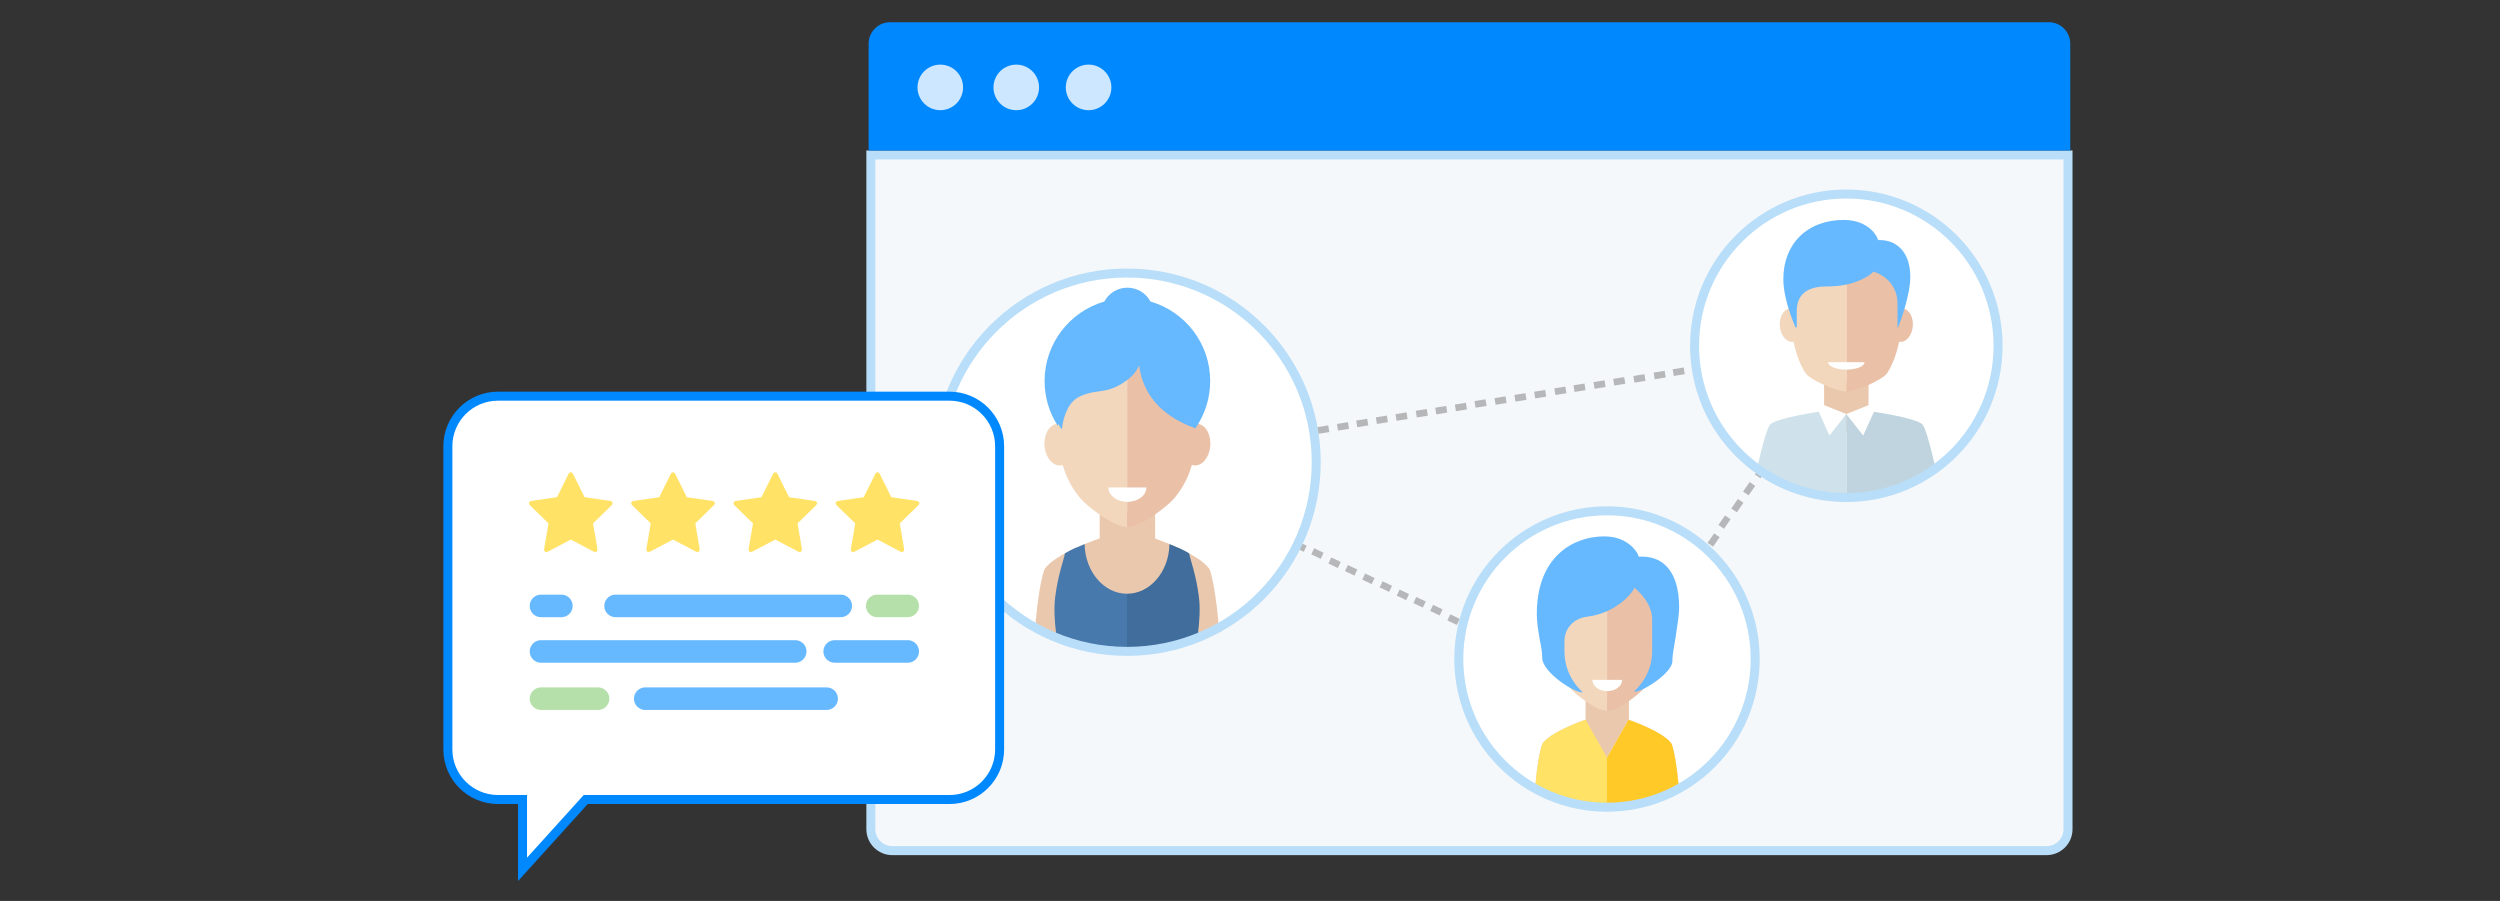 <svg xmlns="http://www.w3.org/2000/svg" xmlns:xlink="http://www.w3.org/1999/xlink" id="brand_x27_s_voice" x="0px" y="0px" width="555px" height="200px" viewBox="-77.5 0 555 200" xml:space="preserve"><rect x="-77.5" y="0" width="555" height="200" fill="#333333" stroke="none"/><g id="top_browser_4_">	<path id="browser_viewport_2_" fill="#F5F8FA" stroke="#B9DEF9" stroke-width="2" stroke-miterlimit="10" d="M115.833,184.092   c0,2.612,2.137,4.748,4.748,4.748h256.27c2.611,0,4.748-2.136,4.748-4.748V34.404H115.833V184.092z"></path>	<path id="top_browser_5_" fill="#0088FF" d="M377.351,4.938h-257.27c-2.611,0-4.748,2.137-4.748,4.748v23.718h266.766V9.686   C382.099,7.074,379.962,4.938,377.351,4.938z"></path>	<g opacity="0.8">		<circle id="circle_9_" fill="#FFFFFF" cx="131.245" cy="19.405" r="5.06"></circle>		<circle id="circle_7_" fill="#FFFFFF" cx="148.112" cy="19.405" r="5.06"></circle>		<path id="circle_6_" fill="#FFFFFF" d="M169.225,19.405c0,2.794-2.266,5.059-5.058,5.059c-2.797,0-5.06-2.265-5.06-5.059    c0-2.796,2.263-5.063,5.06-5.063C166.959,14.344,169.225,16.609,169.225,19.405z"></path>	</g></g><g>	<g opacity="0.3">					<rect x="304.706" y="114.76" transform="matrix(-0.823 -0.569 0.569 -0.823 490.701 385.218)" fill="#231F20" width="1.501" height="2.57"></rect>					<rect x="302.082" y="118.55" transform="matrix(-0.822 -0.569 0.569 -0.822 483.662 390.7)" fill="#231F20" width="1.5" height="2.57"></rect>					<rect x="312.589" y="103.372" transform="matrix(-0.822 -0.569 0.569 -0.822 511.447 369.021)" fill="#231F20" width="1.5" height="2.57"></rect>					<rect x="309.964" y="107.162" transform="matrix(-0.822 -0.569 0.569 -0.822 504.507 374.434)" fill="#231F20" width="1.5" height="2.571"></rect>					<rect x="307.355" y="110.921" transform="matrix(-0.822 -0.569 0.569 -0.822 497.613 379.798)" fill="#231F20" width="1.5" height="2.57"></rect>					<rect x="290.036" y="82.03" transform="matrix(0.16 0.987 -0.987 0.16 326.611 -217.075)" fill="#231F20" width="1.5" height="2.477"></rect>					<rect x="294.439" y="81.322" transform="matrix(0.16 0.987 -0.987 0.16 329.433 -222.038)" fill="#231F20" width="1.501" height="2.476"></rect>					<rect x="276.889" y="84.172" transform="matrix(0.16 0.987 -0.987 0.16 317.476 -202.325)" fill="#231F20" width="1.5" height="2.476"></rect>					<rect x="281.246" y="83.452" transform="matrix(0.16 0.987 -0.987 0.16 320.441 -207.227)" fill="#231F20" width="1.5" height="2.479"></rect>					<rect x="285.634" y="82.747" transform="matrix(0.161 0.987 -0.987 0.161 323.239 -212.175)" fill="#231F20" width="1.5" height="2.477"></rect>					<rect x="263.712" y="86.304" transform="matrix(0.16 0.987 -0.987 0.16 308.514 -187.527)" fill="#231F20" width="1.5" height="2.477"></rect>					<rect x="268.061" y="85.583" transform="matrix(0.159 0.987 -0.987 0.159 311.857 -192.364)" fill="#231F20" width="1.501" height="2.477"></rect>					<rect x="272.442" y="84.878" transform="matrix(0.16 0.987 -0.987 0.16 314.439 -197.342)" fill="#231F20" width="1.5" height="2.477"></rect>					<rect x="250.51" y="88.428" transform="matrix(0.159 0.987 -0.987 0.159 299.734 -172.673)" fill="#231F20" width="1.501" height="2.478"></rect>					<rect x="254.911" y="87.721" transform="matrix(0.16 0.987 -0.987 0.16 302.522 -177.65)" fill="#231F20" width="1.5" height="2.477"></rect>					<rect x="259.284" y="87.013" transform="matrix(0.16 0.987 -0.987 0.16 305.538 -182.554)" fill="#231F20" width="1.501" height="2.477"></rect>					<rect x="237.326" y="90.559" transform="matrix(0.159 0.987 -0.987 0.159 290.888 -157.838)" fill="#231F20" width="1.5" height="2.477"></rect>					<rect x="241.736" y="89.854" transform="matrix(0.16 0.987 -0.987 0.16 293.562 -162.853)" fill="#231F20" width="1.5" height="2.476"></rect>					<rect x="246.108" y="89.147" transform="matrix(0.16 0.987 -0.987 0.16 296.537 -167.763)" fill="#231F20" width="1.5" height="2.477"></rect>					<rect x="224.174" y="92.696" transform="matrix(0.16 0.987 -0.987 0.16 281.645 -143.126)" fill="#231F20" width="1.501" height="2.477"></rect>					<rect x="228.555" y="91.986" transform="matrix(0.16 0.987 -0.987 0.16 284.598 -148.051)" fill="#231F20" width="1.5" height="2.479"></rect>					<rect x="232.926" y="91.278" transform="matrix(0.16 0.987 -0.987 0.16 287.57 -152.96)" fill="#231F20" width="1.5" height="2.479"></rect>					<rect x="215.395" y="94.128" transform="matrix(0.16 0.987 -0.987 0.16 275.805 -133.225)" fill="#231F20" width="1.5" height="2.476"></rect>					<rect x="219.755" y="93.413" transform="matrix(0.16 0.987 -0.987 0.16 278.777 -138.127)" fill="#231F20" width="1.5" height="2.477"></rect>					<rect x="214.274" y="121.864" transform="matrix(0.43 -0.903 0.903 0.43 11.418 264.151)" fill="#231F20" width="1.5" height="2.326"></rect>					<rect x="210.508" y="120.085" transform="matrix(0.431 -0.902 0.902 0.431 10.8 259.62)" fill="#231F20" width="1.5" height="2.323"></rect>					<rect x="225.582" y="127.255" transform="matrix(0.431 -0.902 0.902 0.431 12.905 277.303)" fill="#231F20" width="1.5" height="2.326"></rect>					<rect x="221.814" y="125.477" transform="matrix(0.429 -0.903 0.903 0.429 12.623 273.261)" fill="#231F20" width="1.499" height="2.326"></rect>					<rect x="218.066" y="123.687" transform="matrix(0.431 -0.902 0.902 0.431 11.849 268.49)" fill="#231F20" width="1.5" height="2.326"></rect>					<rect x="236.906" y="132.639" transform="matrix(0.43 -0.903 0.903 0.43 14.627 290.777)" fill="#231F20" width="1.5" height="2.324"></rect>					<rect x="233.113" y="130.859" transform="matrix(0.43 -0.903 0.903 0.43 14.162 286.469)" fill="#231F20" width="1.5" height="2.327"></rect>					<rect x="229.371" y="129.082" transform="matrix(0.43 -0.903 0.903 0.43 13.591 282.015)" fill="#231F20" width="1.499" height="2.326"></rect>					<rect x="244.437" y="136.243" transform="matrix(0.431 -0.902 0.902 0.431 15.57 299.495)" fill="#231F20" width="1.501" height="2.326"></rect>					<rect x="240.684" y="134.455" transform="matrix(0.43 -0.903 0.903 0.43 15.095 295.16)" fill="#231F20" width="1.5" height="2.326"></rect>	</g>	<g id="woman_2">		<circle fill="#FFFFFF" cx="279.251" cy="146.301" r="32.901"></circle>		<g>			<defs>				<circle id="SVGID_1_" cx="279.251" cy="146.3" r="32.901"></circle>			</defs>			<clipPath id="SVGID_2_">				<use xlink:href="#SVGID_1_"></use>			</clipPath>			<g clip-path="url(#SVGID_2_)">				<path fill="#EAC8AD" d="M293.621,165.172c-1.63-2.547-8.516-5.016-9.489-5.355v-4.809h-9.638v4.766c0,0-7.857,2.656-9.615,5.398      c-1.459,4.346-1.859,14.089-1.859,14.089h16.231h16.231C295.482,179.261,295.083,169.518,293.621,165.172z"></path>				<path fill="#F2D7BC" d="M267.254,139.876c-0.074,0-0.148-0.013-0.227-0.002c-1.377,0.188-2.325,1.956-2.119,3.946      c0.207,1.99,1.488,3.451,2.867,3.264c0.097-0.014,0.186-0.052,0.275-0.08c0.91,3.125,2.34,4.885,3.008,5.736      c0.942,1.199,5.771,5.078,8.252,5.078c0-12.594,0-32.092,0-32.092C274.758,125.729,267.631,128.251,267.254,139.876z"></path>				<path fill="#EAC0A7" d="M291.598,139.874c-0.09-0.013-0.177,0.001-0.265,0.002c-0.378-11.625-7.506-14.147-12.06-14.147      c0,0,0,19.496,0,32.092c2.479,0,7.309-3.881,8.246-5.078c0.672-0.854,2.104-2.615,3.017-5.746      c0.104,0.031,0.204,0.074,0.313,0.09c1.379,0.188,2.657-1.271,2.863-3.264C293.922,141.83,292.975,140.063,291.598,139.874z"></path>				<path fill="#FFFFFF" d="M279.313,153.432c1.824,0,3.305-1.119,3.305-2.504h-6.604      C276.011,152.313,277.489,153.432,279.313,153.432z"></path>				<path fill="#66B8FF" d="M285.234,153.518c1.502-1.35,4.047-4.344,4.047-8.982v-7.039c0-3.596-3.146-6.289-3.297-6.438      l-0.6-0.601l-0.449,0.749c0,0-3.145,4.793-10.031,5.689c-3.596,0.449-5.094,3.146-5.094,5.393v2.246      c0,4.791,2.549,7.785,4.045,9.133c-1.344,0.451-8.984-4.342-8.984-7.636c0-1.349-0.301-2.847-0.6-4.345      c-0.301-1.797-0.601-3.595-0.601-5.393c0-12.727,8.087-17.218,14.978-17.218c5.688,0,7.485,4.04,7.485,4.04l0.149,0.451h0.75      c5.24,0,8.234,4.045,8.234,11.229c0,1.947-0.451,4.193-0.75,6.439c-0.301,2.098-0.748,3.895-0.748,5.539      C293.773,149.475,286.584,153.966,285.234,153.518z"></path>				<path fill="#FFE266" d="M279.251,179.261v-11.069l-4.757-8.418c0,0-7.857,2.656-9.615,5.398      c-1.459,4.346-1.859,14.089-1.859,14.089H279.251z"></path>				<path fill="#F1F2F2" d="M279.251,179.261v-11.069l4.757-8.418c0,0,7.858,2.656,9.613,5.398      c1.462,4.346,1.861,14.089,1.861,14.089H279.251z"></path>				<path fill="#FFCA28" d="M279.251,179.261v-11.069l4.757-8.418c0,0,7.858,2.656,9.613,5.398      c1.462,4.346,1.861,14.089,1.861,14.089H279.251z"></path>			</g>		</g>		<circle fill="none" stroke="#B9DEF9" stroke-width="2" stroke-miterlimit="10" cx="279.251" cy="146.301" r="32.901"></circle>	</g>	<g id="woman_4">		<circle fill="#FFFFFF" cx="172.705" cy="102.611" r="41.996"></circle>		<g>			<defs>				<circle id="SVGID_3_" cx="172.705" cy="102.611" r="41.997"></circle>			</defs>			<clipPath id="SVGID_4_">				<use xlink:href="#SVGID_3_"></use>			</clipPath>			<g clip-path="url(#SVGID_4_)">				<path fill="#EAC8AD" d="M172.705,144.382h20.716c0.001,0.001-0.509-12.435-2.373-17.983c-2.077-3.244-10.856-6.396-12.116-6.834      v-6.135h-12.3v6.164c-0.001-0.051-0.001-0.084-0.001-0.084s-10.031,3.391-12.271,6.889c-1.865,5.55-2.375,17.983-2.375,17.983      h20.718H172.705L172.705,144.382L172.705,144.382z"></path>				<path fill="#F2D7BC" d="M157.391,94.112c-0.097,0-0.192-0.017-0.29-0.002c-1.757,0.241-2.968,2.496-2.704,5.039      c0.264,2.541,1.9,4.406,3.658,4.166c0.124-0.018,0.238-0.065,0.356-0.104c1.162,3.989,2.986,6.232,3.84,7.323      c1.2,1.53,7.364,6.481,10.53,6.481c0-16.076,0-40.966,0-40.966C166.97,76.052,157.873,79.273,157.391,94.112z"></path>				<path fill="#EAC0A7" d="M188.463,94.109c-0.113-0.016-0.225,0.001-0.338,0.003c-0.482-14.838-9.58-18.062-15.392-18.062      c0,0,0,24.89,0,40.966c3.167,0,9.328-4.951,10.531-6.481c0.854-1.091,2.682-3.339,3.844-7.336      c0.132,0.044,0.262,0.096,0.401,0.114c1.757,0.239,3.396-1.623,3.657-4.166C191.43,96.605,190.221,94.351,188.463,94.109z"></path>				<path fill="#FFFFFF" d="M172.781,111.413c2.329,0,4.216-1.429,4.216-3.193h-8.43      C168.567,109.984,170.453,111.413,172.781,111.413z"></path>				<path fill="#66B8FF" d="M177.9,66.938L177.9,66.938c-0.976-1.828-2.9-3.073-5.119-3.073c-2.219,0-4.146,1.248-5.123,3.079      c0.002-0.003,0.004-0.004,0.005-0.006c-7.659,2.217-13.264,9.276-13.264,17.651c0,3.659,1.077,7.066,2.919,9.931      c0.02-0.146,0.062-0.283,0.119-0.416c0.212,0.409,0.471,0.824,0.781,1.241c0.45-3.704,1.806-6.388,4.154-7.409      c4.166-1.813,5.882-0.127,10.71-3.834c1.002-0.77,1.772-1.816,2.326-2.955c0.519,4.439,3.072,10.578,12.482,13.945      c0.006-0.023,0.012-0.047,0.021-0.069c2.048-2.965,3.25-6.558,3.25-10.434C191.162,76.214,185.561,69.154,177.9,66.938z"></path>				<path fill="#4779AC" d="M188.663,132.587c-0.634-5.108-1.992-8.505-2.171-9.737c-1.514-0.922-2.338-1.214-4.367-2.058      c-0.111,6.108-4.284,11.021-9.421,11.021c-5.135,0-9.31-4.912-9.419-11.021c-2.032,0.844-2.855,1.136-4.369,2.058      c-0.178,1.232-1.536,4.629-2.169,9.737c-0.626,5.036,0.838,11.796,0.838,11.796h15.119h15.117      C187.821,144.383,189.286,137.623,188.663,132.587z"></path>				<path opacity="0.1" d="M172.704,131.813c5.137,0,9.31-4.912,9.421-11.021      c2.029,0.844,2.854,1.136,4.367,2.058c0.179,1.232,1.537,4.629,2.171,9.737c0.623,5.036-0.842,11.796-0.842,11.796h-15.117      V131.813L172.704,131.813z"></path>			</g>		</g>		<circle fill="none" stroke="#B9DEF9" stroke-width="2" stroke-miterlimit="10" cx="172.705" cy="102.611" r="41.996"></circle>	</g>	<g>		<circle fill="#FFFFFF" cx="332.382" cy="76.76" r="33.689"></circle>		<g>			<defs>				<circle id="SVGID_5_" cx="332.382" cy="76.76" r="33.689"></circle>			</defs>			<clipPath id="SVGID_6_">				<use xlink:href="#SVGID_5_"></use>			</clipPath>			<g clip-path="url(#SVGID_6_)">				<rect x="327.451" y="84.967" fill="#EAC8AD" width="9.864" height="10.817"></rect>				<path fill="#C0D4DF" d="M338.512,91.412c0,0,9.383,1.372,10.769,2.814c1.207,1.256,3.715,13.292,4.295,15.933      c-16.472,0-21.191,0-21.191,0V91.923L338.512,91.412z"></path>				<path fill="#EAC0A7" d="M344.962,68.494c-0.078-0.011-0.154,0.003-0.229,0.002c-0.389-11.902-7.688-14.485-12.348-14.485      c0,0,0,19.963,0,32.859c2.537,0,7.952-2.619,8.915-3.848c0.705-0.899,2.024-3.391,2.813-7.17      c0.028,0.006,0.058,0.021,0.089,0.025c1.406,0.191,2.721-1.304,2.932-3.342C347.342,70.498,346.372,68.689,344.962,68.494z"></path>				<path fill="#F2D7BC" d="M320.037,68.497c-0.077,0-0.154-0.013-0.232-0.002c-1.41,0.195-2.381,2.004-2.17,4.043      c0.211,2.038,1.523,3.533,2.937,3.342c0.028-0.004,0.058-0.02,0.088-0.025c0.786,3.78,2.104,6.271,2.808,7.17      c0.965,1.229,6.38,3.848,8.92,3.848c0-12.896,0-32.859,0-32.859C327.722,54.012,320.424,56.594,320.037,68.497z"></path>				<path fill="#CFE1EB" d="M326.254,91.412c0,0-9.382,1.372-10.766,2.814c-1.209,1.256-3.715,13.292-4.295,15.933      c16.469,0,21.188,0,21.188,0V91.923L326.254,91.412z"></path>				<polygon fill="#FFFFFF" points="332.382,91.923 327.375,89.908 326.141,91.161 328.632,96.688     "></polygon>				<polygon fill="#FFFFFF" points="332.382,91.923 337.392,89.908 338.626,91.161 336.132,96.688     "></polygon>				<path fill="#66B8FF" d="M343.752,72.683v-5.218c0-5.519-4.921-7.011-4.921-7.011l-0.445-0.148l-0.3,0.299      c0,0-3.133,2.981-9.843,2.981c-1.64,0-6.856,0-6.856,5.368v3.729h-0.301c-0.595-1.491-2.684-6.411-2.684-10.736      c0-7.902,5.369-13.122,13.421-13.122c5.666,0,7.454,3.877,7.454,4.028l0.148,0.446h0.448c3.132,0,6.71,2.087,6.71,8.199      c0,3.878-2.088,9.545-2.685,11.185H343.752z"></path>				<path fill="#FFFFFF" d="M332.385,82.056c2.23,0,4.041-0.737,4.041-1.647h-8.083C328.343,81.318,330.15,82.056,332.385,82.056z"></path>			</g>		</g>		<circle fill="none" stroke="#B9DEF9" stroke-width="2" stroke-miterlimit="10" cx="332.382" cy="76.76" r="33.689"></circle>	</g></g><g>	<path fill="#FFFFFF" stroke="#0088FF" stroke-width="2" stroke-miterlimit="10" d="M33.047,87.949   c-6.141,0-11.12,4.981-11.12,11.12v67.3c0,6.143,4.979,11.122,11.124,11.122H38.5V193l14.032-15.509h80.763   c6.14,0,11.12-4.979,11.12-11.122v-67.3c0-6.139-4.98-11.12-11.12-11.12H33.047"></path>	<g opacity="0.6">					<line fill="none" stroke="#0088FF" stroke-width="5" stroke-linecap="round" stroke-miterlimit="10" x1="42.599" y1="134.511" x2="47.13" y2="134.511"></line>					<linearGradient id="SVGID_7_" gradientUnits="userSpaceOnUse" x1="-318.364" y1="-942.511" x2="-268.371" y2="-942.511" gradientTransform="matrix(-1 0 0 -1 -209.217 -808)">			<stop offset="0" style="stop-color:#FFFFFF"></stop>			<stop offset="1" style="stop-color:#000000"></stop>		</linearGradient>		<polyline fill="url(#SVGID_7_)" stroke="#0088FF" stroke-width="5" stroke-linecap="round" stroke-miterlimit="10" points="    59.154,134.511 70.307,134.511 109.147,134.511   "></polyline>					<line fill="none" stroke="#85CC72" stroke-width="5" stroke-linecap="round" stroke-miterlimit="10" x1="117.233" y1="134.511" x2="124.016" y2="134.511"></line>					<line fill="none" stroke="#0088FF" stroke-width="5" stroke-linecap="round" stroke-miterlimit="10" x1="42.599" y1="144.62" x2="99.039" y2="144.62"></line>					<line fill="none" stroke="#0088FF" stroke-width="5" stroke-linecap="round" stroke-miterlimit="10" x1="107.798" y1="144.62" x2="124.016" y2="144.62"></line>					<line fill="none" stroke="#85CC72" stroke-width="5" stroke-linecap="round" stroke-miterlimit="10" x1="42.599" y1="155.105" x2="55.272" y2="155.105"></line>					<line fill="none" stroke="#0088FF" stroke-width="5" stroke-linecap="round" stroke-miterlimit="10" x1="65.74" y1="155.105" x2="106.016" y2="155.105"></line>	</g>	<g>		<path fill="#FFE266" d="M58.204,112.242l-4.049,3.949l0.959,5.576c0.012,0.077,0.012,0.146,0.012,0.225    c0,0.289-0.134,0.557-0.458,0.557c-0.156,0-0.313-0.055-0.446-0.133l-5.008-2.633l-5.008,2.633    c-0.146,0.078-0.29,0.133-0.446,0.133c-0.324,0-0.469-0.268-0.469-0.557c0-0.078,0.011-0.146,0.022-0.225l0.959-5.576l-4.06-3.949    c-0.135-0.145-0.279-0.334-0.279-0.535c0-0.334,0.346-0.469,0.625-0.514l5.599-0.813l2.51-5.075    c0.101-0.211,0.29-0.457,0.547-0.457c0.257,0,0.446,0.246,0.547,0.457l2.51,5.075l5.599,0.813c0.268,0.045,0.625,0.18,0.625,0.514    C58.494,111.908,58.35,112.098,58.204,112.242z"></path>		<path fill="#FFE266" d="M80.901,112.242l-4.049,3.949l0.959,5.576c0.012,0.077,0.012,0.146,0.012,0.225    c0,0.289-0.134,0.557-0.458,0.557c-0.156,0-0.313-0.055-0.446-0.133l-5.008-2.633l-5.008,2.633    c-0.146,0.078-0.29,0.133-0.446,0.133c-0.324,0-0.469-0.268-0.469-0.557c0-0.078,0.011-0.146,0.022-0.225l0.959-5.576l-4.06-3.949    c-0.135-0.145-0.279-0.334-0.279-0.535c0-0.334,0.346-0.469,0.625-0.514l5.599-0.813l2.51-5.075    c0.101-0.211,0.29-0.457,0.547-0.457c0.257,0,0.446,0.246,0.547,0.457l2.51,5.075l5.599,0.813c0.268,0.045,0.625,0.18,0.625,0.514    C81.191,111.908,81.047,112.098,80.901,112.242z"></path>		<path fill="#FFE266" d="M103.599,112.242l-4.049,3.949l0.959,5.576c0.012,0.077,0.012,0.146,0.012,0.225    c0,0.289-0.134,0.557-0.458,0.557c-0.156,0-0.313-0.055-0.446-0.133l-5.008-2.633l-5.008,2.633    c-0.146,0.078-0.29,0.133-0.446,0.133c-0.324,0-0.469-0.268-0.469-0.557c0-0.078,0.011-0.146,0.022-0.225l0.959-5.576l-4.06-3.949    c-0.135-0.145-0.279-0.334-0.279-0.535c0-0.334,0.346-0.469,0.625-0.514l5.599-0.813l2.51-5.075    c0.101-0.211,0.29-0.457,0.547-0.457c0.257,0,0.446,0.246,0.547,0.457l2.51,5.075l5.599,0.813c0.268,0.045,0.625,0.18,0.625,0.514    C103.889,111.908,103.744,112.098,103.599,112.242z"></path>		<path fill="#FFE266" d="M126.296,112.242l-4.049,3.949l0.959,5.576c0.012,0.077,0.012,0.146,0.012,0.225    c0,0.289-0.134,0.557-0.458,0.557c-0.156,0-0.313-0.055-0.446-0.133l-5.008-2.633l-5.008,2.633    c-0.146,0.078-0.29,0.133-0.446,0.133c-0.324,0-0.469-0.268-0.469-0.557c0-0.078,0.011-0.146,0.022-0.225l0.959-5.576l-4.06-3.949    c-0.135-0.145-0.279-0.334-0.279-0.535c0-0.334,0.346-0.469,0.625-0.514l5.599-0.813l2.51-5.075    c0.101-0.211,0.29-0.457,0.547-0.457c0.257,0,0.446,0.246,0.547,0.457l2.51,5.075l5.599,0.813c0.268,0.045,0.625,0.18,0.625,0.514    C126.586,111.908,126.441,112.098,126.296,112.242z"></path>	</g></g></svg>